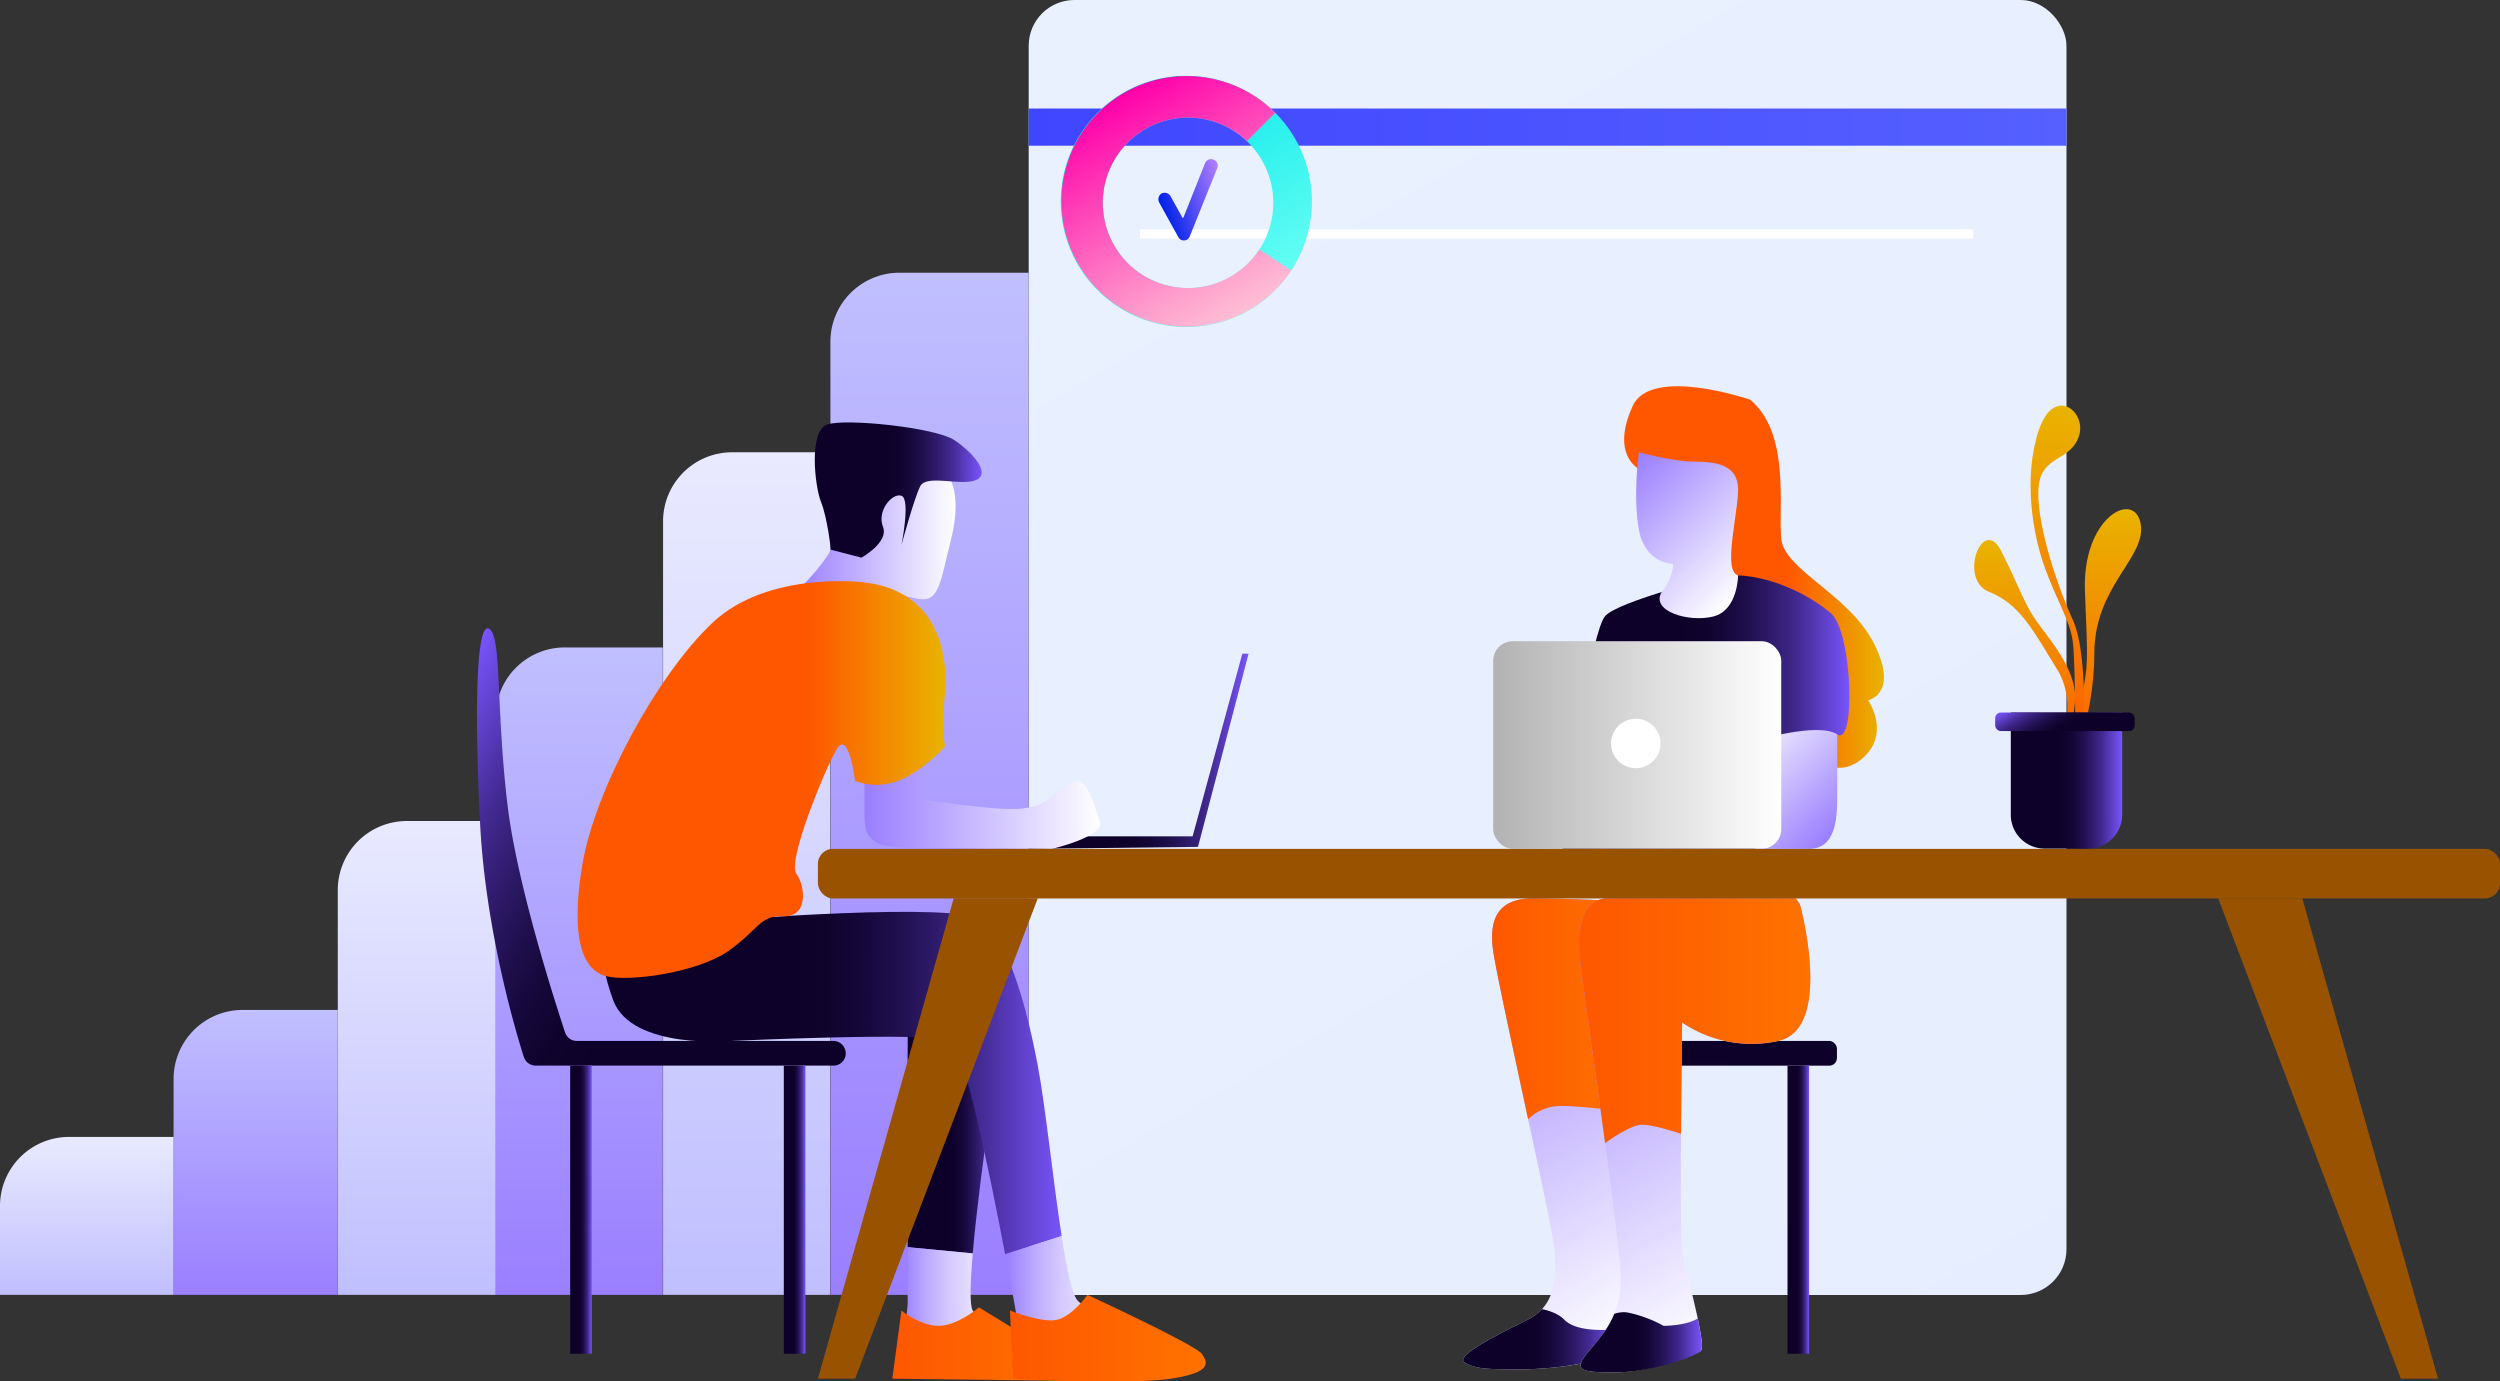 <svg xmlns="http://www.w3.org/2000/svg" xmlns:xlink="http://www.w3.org/1999/xlink" viewBox="0 0 880 486.2"><rect x="0" y="0" width="880" height="486.2" fill="#333333" stroke="none"/><defs><linearGradient id="a" x1="686.13" y1="472.86" x2="403.29" y2="-17.03" gradientUnits="userSpaceOnUse"><stop offset="0" stop-color="#e5edff"/><stop offset="0.15" stop-color="#e7efff"/><stop offset="1" stop-color="#e9f1ff"/></linearGradient><linearGradient id="b" x1="362.05" y1="44.71" x2="727.37" y2="44.71" gradientUnits="userSpaceOnUse"><stop offset="0" stop-color="#3f46ff"/><stop offset="1" stop-color="#5560ff"/></linearGradient><linearGradient id="c" x1="327.15" y1="455.83" x2="327.15" y2="95.97" gradientUnits="userSpaceOnUse"><stop offset="0" stop-color="#9a7fff"/><stop offset="1" stop-color="#c0bfff"/></linearGradient><linearGradient id="d" x1="262.81" y1="455.83" x2="262.81" y2="159.21" gradientUnits="userSpaceOnUse"><stop offset="0" stop-color="#c0bfff"/><stop offset="1" stop-color="#e9eaff"/></linearGradient><linearGradient id="e" x1="203.93" y1="455.83" x2="203.93" y2="227.92" xlink:href="#c"/><linearGradient id="f" x1="146.67" y1="455.83" x2="146.67" y2="288.99" xlink:href="#d"/><linearGradient id="g" x1="89.97" y1="455.83" x2="89.97" y2="355.51" xlink:href="#c"/><linearGradient id="h" x1="30.53" y1="455.83" x2="30.53" y2="400.22" xlink:href="#d"/><linearGradient id="i" x1="609.37" y1="362.67" x2="608.33" y2="389.06" gradientUnits="userSpaceOnUse"><stop offset="0.41" stop-color="#0d0129"/><stop offset="0.49" stop-color="#0f032d"/><stop offset="0.57" stop-color="#15083a"/><stop offset="0.65" stop-color="#20104f"/><stop offset="0.73" stop-color="#2f1b6c"/><stop offset="0.82" stop-color="#422a92"/><stop offset="0.9" stop-color="#5a3dc1"/><stop offset="0.99" stop-color="#7552f6"/><stop offset="1" stop-color="#7955ff"/></linearGradient><linearGradient id="j" x1="629.23" y1="425.85" x2="636.86" y2="425.85" xlink:href="#i"/><linearGradient id="k" x1="505.43" y1="332.82" x2="582.93" y2="467.06" gradientUnits="userSpaceOnUse"><stop offset="0.01" stop-color="#9a7fff"/><stop offset="1" stop-color="#fff"/></linearGradient><linearGradient id="l" x1="525.25" y1="355.1" x2="573.61" y2="355.1" gradientUnits="userSpaceOnUse"><stop offset="0" stop-color="#fe5700"/><stop offset="1" stop-color="#fe7200"/></linearGradient><linearGradient id="m" x1="515.05" y1="471.38" x2="569.27" y2="471.38" xlink:href="#i"/><linearGradient id="n" x1="571.67" y1="203.1" x2="663.14" y2="203.1" gradientUnits="userSpaceOnUse"><stop offset="0.63" stop-color="#fe5700"/><stop offset="0.91" stop-color="#ee9d00"/><stop offset="1" stop-color="#e9b300"/></linearGradient><linearGradient id="o" x1="646.76" y1="292.58" x2="610.57" y2="256.39" xlink:href="#k"/><linearGradient id="p" x1="549.98" y1="250.65" x2="650.97" y2="250.65" xlink:href="#i"/><linearGradient id="q" x1="571.89" y1="164.21" x2="614.83" y2="207.15" xlink:href="#k"/><linearGradient id="r" x1="550.96" y1="323.51" x2="628.75" y2="458.26" xlink:href="#k"/><linearGradient id="s" x1="556.34" y1="472.49" x2="599.08" y2="472.49" xlink:href="#i"/><linearGradient id="t" x1="555.85" y1="359.32" x2="637.22" y2="359.32" xlink:href="#l"/><linearGradient id="u" x1="525.63" y1="262.27" x2="627.04" y2="262.27" gradientUnits="userSpaceOnUse"><stop offset="0.01" stop-color="#b3b3b3"/><stop offset="1" stop-color="#fff"/></linearGradient><linearGradient id="v" x1="362.05" y1="264.44" x2="439.48" y2="264.44" xlink:href="#i"/><linearGradient id="w" x1="319.52" y1="394.55" x2="353.33" y2="394.55" xlink:href="#i"/><linearGradient id="x" x1="317.34" y1="461.12" x2="373.87" y2="461.12" gradientUnits="userSpaceOnUse"><stop offset="0.01" stop-color="#9a7fff"/><stop offset="0.03" stop-color="#9f86ff"/><stop offset="0.16" stop-color="#bcabff"/><stop offset="0.3" stop-color="#d5c9ff"/><stop offset="0.45" stop-color="#e7e1ff"/><stop offset="0.61" stop-color="#f5f2ff"/><stop offset="0.78" stop-color="#fcfcff"/><stop offset="1" stop-color="#fff"/></linearGradient><linearGradient id="y" x1="314.07" y1="473.14" x2="378.55" y2="473.14" xlink:href="#l"/><linearGradient id="z" x1="300.15" y1="367.71" x2="139.86" y2="275.16" xlink:href="#i"/><linearGradient id="aa" x1="275.9" y1="425.85" x2="283.53" y2="425.85" xlink:href="#i"/><linearGradient id="ab" x1="200.65" y1="425.85" x2="208.29" y2="425.85" xlink:href="#i"/><linearGradient id="ac" x1="211.21" y1="381.07" x2="373.72" y2="381.07" xlink:href="#i"/><linearGradient id="ad" x1="353.84" y1="459.17" x2="419.85" y2="459.17" xlink:href="#x"/><linearGradient id="ae" x1="355.51" y1="471.04" x2="424.41" y2="471.04" xlink:href="#l"/><linearGradient id="af" x1="280.26" y1="185.32" x2="336.39" y2="185.32" xlink:href="#k"/><linearGradient id="ag" x1="286.8" y1="172.5" x2="345.54" y2="172.5" xlink:href="#i"/><linearGradient id="ah" x1="304.25" y1="274.81" x2="387.31" y2="274.81" xlink:href="#k"/><linearGradient id="ai" x1="203.32" y1="274.4" x2="332.82" y2="274.4" xlink:href="#n"/><linearGradient id="aj" x1="740.55" y1="274.81" x2="740.55" y2="179.23" gradientUnits="userSpaceOnUse"><stop offset="0" stop-color="#fe5700"/><stop offset="0.76" stop-color="#ee9d00"/><stop offset="1" stop-color="#e9b300"/></linearGradient><linearGradient id="ak" x1="724.17" y1="274.81" x2="724.17" y2="142.77" xlink:href="#aj"/><linearGradient id="al" x1="712.7" y1="269.36" x2="712.7" y2="190.12" xlink:href="#aj"/><linearGradient id="am" x1="707.74" y1="274.81" x2="747" y2="274.81" xlink:href="#i"/><linearGradient id="an" x1="734.01" y1="266.54" x2="719.64" y2="241.64" xlink:href="#i"/><linearGradient id="ao" x1="439.75" y1="109.14" x2="395.58" y2="32.63" gradientUnits="userSpaceOnUse"><stop offset="0" stop-color="#6afff4"/><stop offset="1" stop-color="#00e6e9"/></linearGradient><linearGradient id="ap" x1="439.1" y1="109.51" x2="394.93" y2="33" gradientUnits="userSpaceOnUse"><stop offset="0" stop-color="#ffbfd4"/><stop offset="0.22" stop-color="#ff9acc"/><stop offset="0.7" stop-color="#ff3db7"/><stop offset="1" stop-color="#f0a"/></linearGradient><linearGradient id="aq" x1="499.62" y1="178.97" x2="523.3" y2="178.97" gradientTransform="translate(-121.3 53.6) rotate(-17.5)" gradientUnits="userSpaceOnUse"><stop offset="0.01" stop-color="#0022e9"/><stop offset="1" stop-color="#b37fff"/></linearGradient></defs><title>callpage_jobs_graph</title><rect x="362.1" width="365.3" height="455.83" rx="16.1" fill="url(#a)"/><rect x="362.1" y="38.2" width="365.3" height="13.09" fill="url(#b)"/><rect x="401.3" y="80.7" width="293.3" height="3.27" fill="#fff"/><path d="M316.6,96h45.5a0,0,0,0,1,0,0V455.8a0,0,0,0,1,0,0H292.3a0,0,0,0,1,0,0V120.3A24.3,24.3,0,0,1,316.6,96Z" fill="url(#c)"/><path d="M257.7,159.2h34.5a0,0,0,0,1,0,0V455.8a0,0,0,0,1,0,0H233.4a0,0,0,0,1,0,0V183.6A24.3,24.3,0,0,1,257.7,159.2Z" fill="url(#d)"/><path d="M198.8,227.9h34.5a0,0,0,0,1,0,0V455.8a0,0,0,0,1,0,0H174.5a0,0,0,0,1,0,0V252.3A24.3,24.3,0,0,1,198.8,227.9Z" fill="url(#e)"/><path d="M143.2,289h31.3a0,0,0,0,1,0,0V455.8a0,0,0,0,1,0,0H118.9a0,0,0,0,1,0,0V313.3A24.3,24.3,0,0,1,143.2,289Z" fill="url(#f)"/><path d="M85.4,355.5h33.5a0,0,0,0,1,0,0V455.8a0,0,0,0,1,0,0H61.1a0,0,0,0,1,0,0v-76A24.3,24.3,0,0,1,85.4,355.5Z" fill="url(#g)"/><path d="M24.3,400.2H61.1a0,0,0,0,1,0,0v55.6a0,0,0,0,1,0,0H0a0,0,0,0,1,0,0V424.6A24.3,24.3,0,0,1,24.3,400.2Z" fill="url(#h)"/><rect x="571.4" y="366.4" width="75.2" height="8.72" rx="2.7" fill="url(#i)"/><rect x="629.2" y="375.1" width="7.6" height="101.42" fill="url(#j)"/><path d="M578,453.7l-8.7,14.2-6.6,10.8a123,123,0,0,1-26.2,3.3c-13.1,0-16.3,0-20.7-2.2s10.9-9.8,21.8-15.2a18,18,0,0,0,5.2-3.8c5.3-5.8,4.6-13.9,4.6-19.1,0-3.2-4.5-24.7-9.5-47.7-5.3-24.8-11.1-51.3-12.3-59.2-2.2-15.3,5.5-18.6,14.4-18.6s31.3,1,31.3,1l2.3,74.3Z" fill="url(#k)"/><path d="M573.6,391.5s-16.3-2.2-24-2.2a16.2,16.2,0,0,0-11.7,4.7c-5.3-24.8-11.1-51.3-12.3-59.2-2.2-15.3,5.5-18.6,14.4-18.6s31.3,1,31.3,1Z" fill="url(#l)"/><path d="M569.3,467.9l-6.6,10.8a123,123,0,0,1-26.2,3.3c-13.1,0-16.3,0-20.7-2.2s10.9-9.8,21.8-15.2a18,18,0,0,0,5.2-3.8c3.1.7,6,1.8,7.9,3.8C554.4,468.3,562.8,468.5,569.3,467.9Z" fill="url(#m)"/><path d="M616.1,140.7s-34.9-12-41.4,2.2-1.1,20.7,3.3,22.9,28.3,44.7,28.3,44.7l34.9,25.1L639,267.2s8.8,7.6,17.5-1.1,1.1-19.6,1.1-19.6,10.9-2.2,2.2-19.7-31.7-26.1-32.8-37.1S630.3,152.7,616.1,140.7Z" fill="url(#n)"/><path d="M646.7,247.5v32.8c0,7.6-.4,18.5-10,18.5H608l6-45.8Z" fill="url(#o)"/><path d="M605.2,202.8s-36,8.8-40.3,14.2-12,52.4-13.1,65.4-1.8,16.4-1.8,16.4h67.9l.4-38.2s21.8-6.5,28.4-2.1,5.4-36-2.2-42.6S620.5,200.7,605.2,202.8Z" fill="url(#p)"/><path d="M576.9,159.2s12,3.3,19.6,3.3,15.3,1.1,15.3,9.8-5.5,28.8,0,30.2c0,0,0,12.3-8.7,14.5s-22.2-1.9-18.2-8.6c0,0,4-4.5,4-9.9,0,0-9.8,0-12-12S576.9,159.2,576.9,159.2Z" fill="url(#q)"/><path d="M591.7,399.1c-.1,18-.1,36.2.4,40.4s3.7,16.1,5.5,24.6c1.2,5.8,2,10.5,1.1,11.4s-17.5,7.6-30.5,7.6-14.2-1.1-8.8-7.6c3.1-3.8,6.6-7.5,8.8-13s2.6-9.4,2.1-16.5-2.7-24.4-5.3-43.6c-3.8-27.7-8.2-58.6-8.8-64.3-1.1-9.9.3-21.9,9.9-21.9h66l1.5,2.2s12,43.7-7.6,48a43.5,43.5,0,0,1-33.9-6.5S591.9,379.3,591.7,399.1Z" fill="url(#r)"/><path d="M598.7,475.5c-2.2,2.1-17.5,7.6-30.5,7.6s-14.2-1.1-8.8-7.6c3.1-3.8,6.6-7.5,8.8-13a9.4,9.4,0,0,1,4.7-.5,45.5,45.5,0,0,1,12.7,4.7s8,0,12-2.6C598.8,469.9,599.6,474.6,598.7,475.5Z" fill="url(#s)"/><path d="M626,366.4a43.5,43.5,0,0,1-33.9-6.5s-.2,19.4-.4,39.2c0,0-9.4-3.2-13.7-3.2s-13,6.5-13,6.5c-3.8-27.7-8.2-58.6-8.8-64.3-1.1-9.9.3-21.9,9.9-21.9h66l1.5,2.2S645.6,362.1,626,366.4Z" fill="url(#t)"/><rect x="525.6" y="225.7" width="101.4" height="73.06" rx="6.9" fill="url(#u)"/><path d="M567.1,261.7a8.7,8.7,0,1,1,8.7,8.7A8.7,8.7,0,0,1,567.1,261.7Z" fill="#fff"/><polygon points="362.1 294.4 419.8 294.4 437.3 230.1 439.5 230.1 421.7 298.1 362.1 298.8 362.1 294.4" fill="url(#v)"/><path d="M353.3,358.8s-8.3,52.4-10.9,82.4L319.5,439V347.9Z" fill="url(#w)"/><path d="M373.9,483.2,317.3,482l2.2-22.9V439l22.9,2.2c-.9,10.6-1.1,18.4,0,20.1C346.8,467.8,373.9,483.2,373.9,483.2Z" fill="url(#x)"/><path d="M344.6,460.2s-7.6,6.5-14.2,6.5-13.1-5.4-13.1-5.4l-3.2,24,64.5.8-.2-5.2Z" fill="url(#y)"/><path d="M203,366.4a4.3,4.3,0,0,1-4.1-3c-6-18.2-16.9-53.8-20.1-78.8-4.3-34.9-2.1-60-6.5-63.2s-5.5,25.1-3.3,68.7c1.9,36.6,12.1,71.7,15.4,82a4.4,4.4,0,0,0,4.2,3H293.3a4.3,4.3,0,0,0,4.4-4.3h0a4.4,4.4,0,0,0-4.4-4.4Z" fill="url(#z)"/><rect x="275.9" y="375.1" width="7.6" height="101.42" fill="url(#aa)"/><rect x="200.7" y="375.1" width="7.6" height="101.42" fill="url(#ab)"/><path d="M373.7,435.1l-19.9,6.4c-5.2-27.5-14.5-72.8-19-75.1-6.6-3.3-77.1,0-77.1,0s-35.2,3.3-41.8-14.2-4.3-31.6-4.3-31.6l43.6,3.3s81.8-6.6,90.5,0,15.3,28.3,19.6,51.2C368,389.4,370.7,415.8,373.7,435.1Z" fill="url(#ac)"/><path d="M419.8,479.8c0,4.4-61,3.3-61,3.3l-1.1-20.7s-1.5-8.7-3.9-20.9l19.9-6.4c1.8,11.8,3.7,20.9,5.8,22.9C385,463.5,419.8,475.5,419.8,479.8Z" fill="url(#ad)"/><path d="M382.8,455.8s-5.5,7.7-10.9,8.8-16.4-3.3-16.4-3.3l1.1,24s41.4,2.2,55.6,0,13.1-5.5,10.9-8.7S382.8,455.8,382.8,455.8Z" fill="url(#ae)"/><path d="M329.3,161.4c4.4,4.4,9.8,10.9,5.5,28.3s-4.4,23-13.1,20.8-12-2.2-12-2.2l-8.7,5.4-20.7-5.4s14.1-13.1,14.1-20.7-7.6-29.5,6.6-30.6S329.3,161.4,329.3,161.4Z" fill="url(#af)"/><path d="M335.9,154.9c6.5,4.3,13.1,11.9,7.6,14.1s-17.4-2.2-19.6,2.2-6.6,20.7-6.6,20.7,3.3-16.3,0-17.4-8.7,5.4-6.5,10.9-7.6,10.9-7.6,10.9l-10.7-2.8s-1.3-11.4-3.5-16.8-4.4-25.1,2.2-27.3S329.3,150.5,335.9,154.9Z" fill="url(#ag)"/><path d="M304.3,260.6v26.2c0,4.4.2,10.7,10.4,11.3s55.6.7,55.6.7,19-4.4,16.8-9.8-4.3-17.5-10.9-13.1-7.6,7.6-16.3,8.7-34.9-3.2-34.9-3.2l1.1-30.6Z" fill="url(#ah)"/><path d="M304.3,205s-33.9-4.3-53.5,14.2-41.4,58.9-45.8,85.1.2,37.2,8.3,39.3,32.1-1.2,43-8.8,10.9-12.6,19.6-12.3,7.6-10.6,4.4-15,9.8-36,14.1-43.6,6.6,10.9,6.6,10.9,6.5,3.3,15.2,0,16.4-12,16.4-12-1.1-6.5,0-18.5S331.5,208.3,304.3,205Z" fill="url(#ai)"/><path d="M727.4,274.8s9.8-20.7,9.8-44.7,18.5-33.8,16.3-45.8-20.7-2.2-19.6,24,1.1,25.1-1.1,37.1Z" fill="url(#aj)"/><path d="M732.8,271.5s3.3-39.2-3.2-53.4-13.1-36-12-46.9,10.9-8.7,14.1-17.4-8.7-18.6-14.1-2.2-2.2,36,2.1,48,8.8,18.5,9.9,26.1,1,49.1,1,49.1Z" fill="url(#ak)"/><path d="M723,267.2s9.8-17.5,1.1-31.6-13.1-22.9-24-27.3-2.2-27.3,4.4-14.2,7.6,17.5,12,24,14.8,17.5,13.9,28.9a83.9,83.9,0,0,1-5.2,22.4Z" fill="url(#al)"/><rect x="287.9" y="298.8" width="592.1" height="17.45" rx="5.3" fill="#995300"/><polygon points="365.3 316.2 301 485.3 287.9 485.3 335.7 316.2 365.3 316.2" fill="#995300"/><polygon points="780.8 316.2 845.1 485.3 858.2 485.3 810.4 316.2 780.8 316.2" fill="#995300"/><path d="M707.7,250.8H747a0,0,0,0,1,0,0v36a11.9,11.9,0,0,1-11.9,11.9H719.7a11.9,11.9,0,0,1-11.9-11.9v-36A0,0,0,0,1,707.7,250.8Z" fill="url(#am)"/><rect x="702.3" y="250.8" width="49.1" height="6.54" rx="2" fill="url(#an)"/><path d="M417.7,26.7a44.2,44.2,0,1,0,44.1,44.2A44.2,44.2,0,0,0,417.7,26.7Zm.5,74.7a30,30,0,1,1,30-30A30,30,0,0,1,418.2,101.4Z" fill="url(#ao)"/><path d="M443.3,87.8a30,30,0,1,1-4.4-38.1l10-10a44.1,44.1,0,1,0,5.6,55.5Z" fill="url(#ap)"/><path d="M414.8,83.5l-6.7-12.1a2.5,2.5,0,0,1,.6-3.2,2.4,2.4,0,0,1,3.3.8l4.2,7.6c.1.2.3.1.4-.1l7.6-19.1a2.3,2.3,0,0,1,3-1.2,2.2,2.2,0,0,1,1.3,2.9l-9.7,24.1A2.2,2.2,0,0,1,414.8,83.5Z" fill="url(#aq)"/></svg>